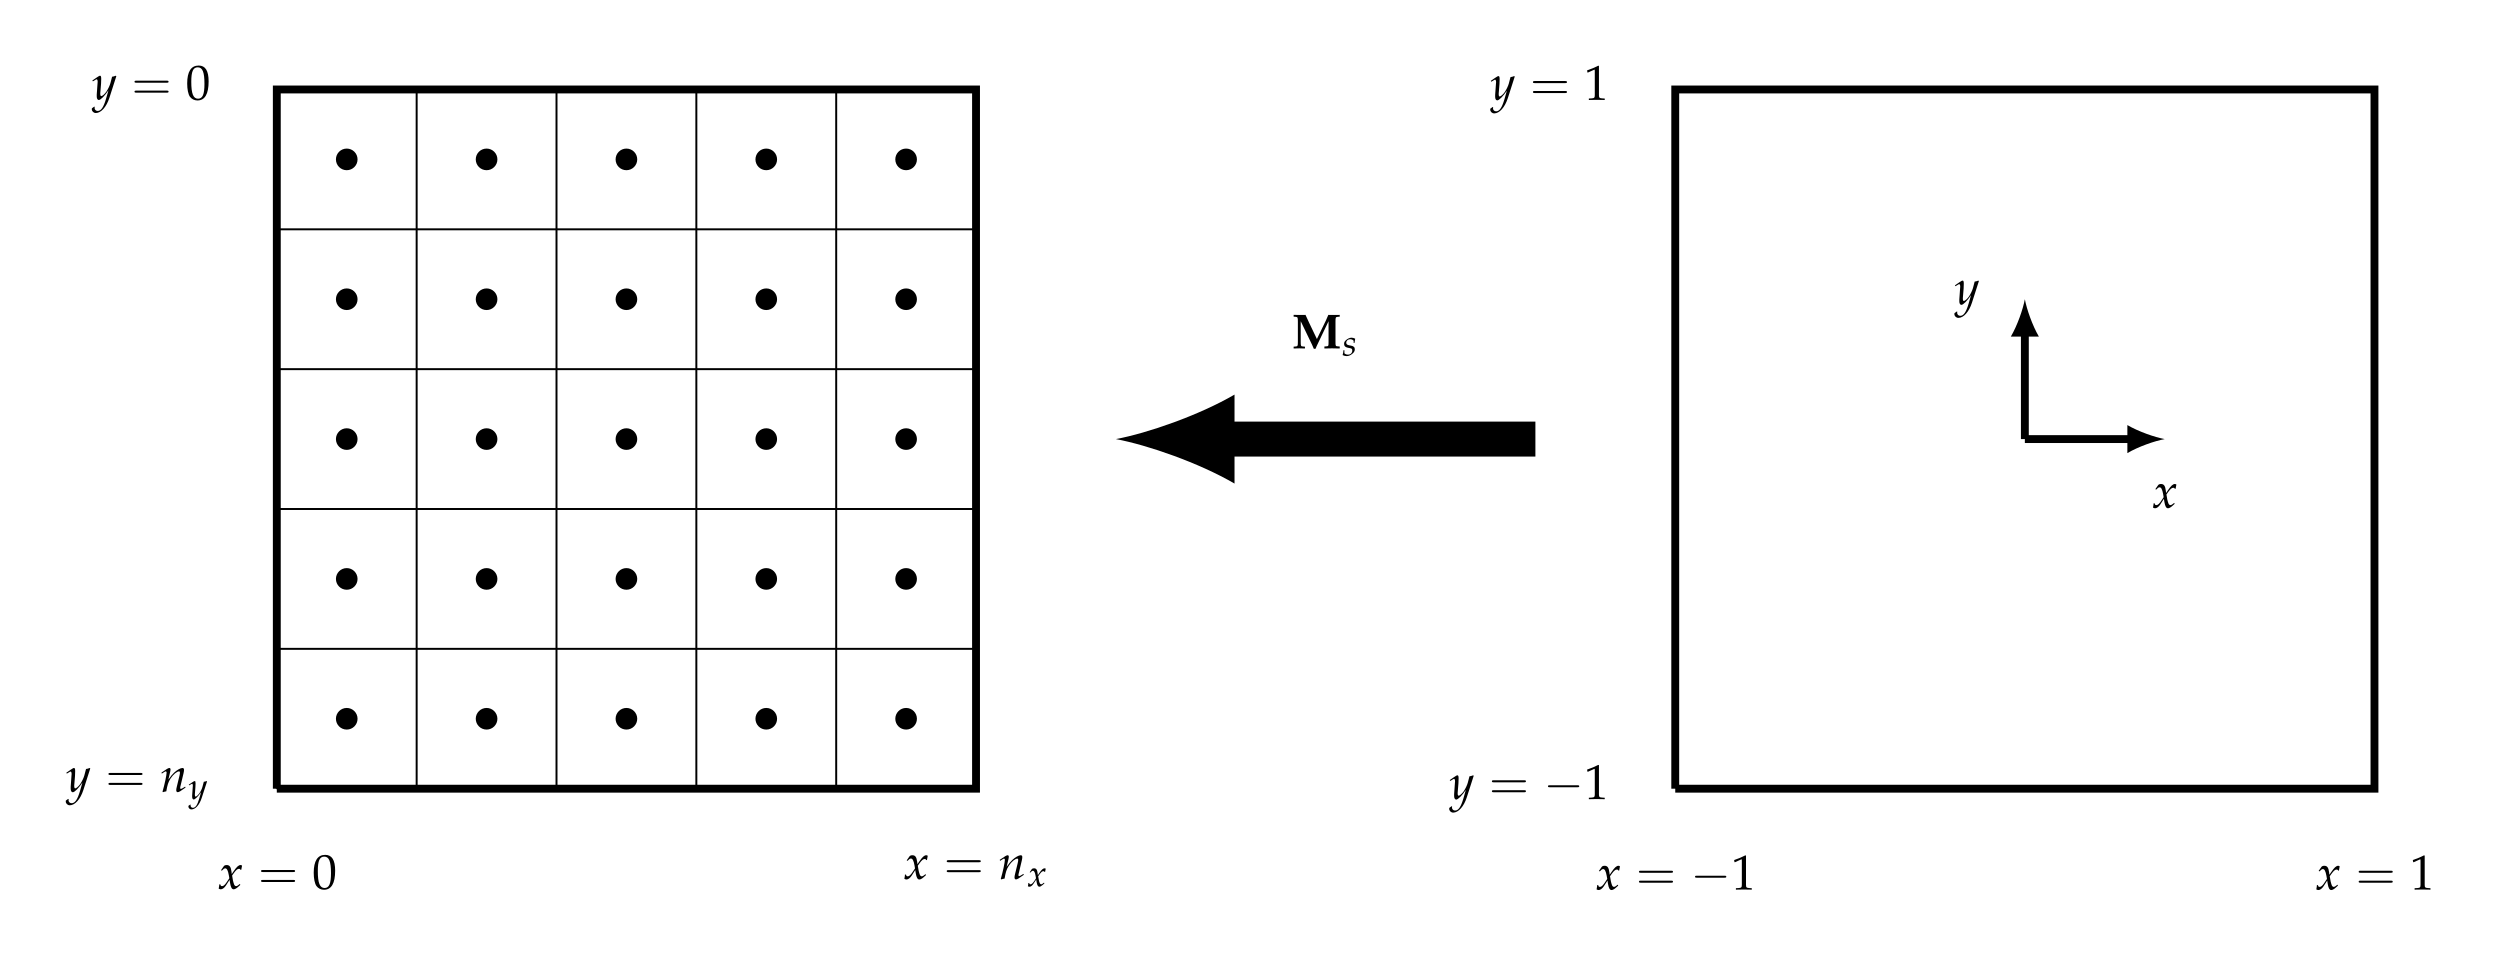 <?xml version="1.0" encoding="UTF-8"?>
<svg xmlns="http://www.w3.org/2000/svg" xmlns:xlink="http://www.w3.org/1999/xlink" width="506.758pt" height="194.446pt" viewBox="0 0 506.758 194.446" version="1.1">
<defs>
<g>
<symbol overflow="visible" id="glyph0-0">
<path style="stroke:none;" d=""/>
</symbol>
<symbol overflow="visible" id="glyph0-1">
<path style="stroke:none;" d="M -0.062 1.797 C -0.078 1.859 -0.078 1.922 -0.078 1.969 C -0.078 2.406 0.297 2.75 0.734 2.75 C 1.797 2.75 2.891 1.516 3.484 -0.328 L 4.891 -4.719 L 4.781 -4.812 C 4.484 -4.688 4.25 -4.641 4.031 -4.609 L 3.688 -3.297 C 3.562 -2.828 3.219 -2.109 2.891 -1.609 C 2.547 -1.109 2.047 -0.672 1.828 -0.672 C 1.719 -0.672 1.625 -0.891 1.641 -1.141 L 1.641 -1.281 L 1.797 -3.203 C 1.812 -3.516 1.828 -3.891 1.828 -4.172 C 1.828 -4.625 1.766 -4.812 1.594 -4.812 C 1.469 -4.812 1.328 -4.734 0.844 -4.406 L 0.031 -3.844 L 0.141 -3.672 L 0.641 -3.969 L 0.672 -4 C 0.781 -4.062 0.844 -4.094 0.891 -4.094 C 1.031 -4.094 1.109 -3.891 1.109 -3.562 C 1.109 -3.562 1.109 -3.5 1.094 -3.422 L 0.922 -1 L 0.922 -0.594 C 0.922 -0.172 1.094 0.109 1.344 0.109 C 1.719 0.109 2.547 -0.734 3.297 -1.859 L 2.812 -0.156 C 2.297 1.609 1.797 2.328 1.109 2.328 C 0.75 2.328 0.484 2.062 0.484 1.719 C 0.484 1.672 0.5 1.578 0.516 1.5 L 0.406 1.453 Z M -0.062 1.797 "/>
</symbol>
<symbol overflow="visible" id="glyph0-2">
<path style="stroke:none;" d="M 0.234 -3.875 L 0.312 -3.672 L 0.625 -3.875 C 1 -4.109 1.031 -4.125 1.094 -4.125 C 1.203 -4.125 1.281 -4.031 1.281 -3.875 C 1.281 -3.375 0.875 -1.453 0.453 -0.016 L 0.531 0.094 C 0.781 0.016 1 -0.047 1.219 -0.078 C 1.422 -1.328 1.625 -1.984 2.078 -2.672 C 2.625 -3.516 3.375 -4.125 3.812 -4.125 C 3.922 -4.125 3.984 -4.031 3.984 -3.891 C 3.984 -3.703 3.953 -3.5 3.875 -3.188 L 3.359 -1.062 C 3.266 -0.703 3.234 -0.469 3.234 -0.312 C 3.234 -0.062 3.344 0.094 3.531 0.094 C 3.781 0.094 4.141 -0.125 5.125 -0.844 L 5.031 -1.031 L 4.766 -0.859 C 4.469 -0.672 4.25 -0.562 4.156 -0.562 C 4.094 -0.562 4.031 -0.641 4.031 -0.75 C 4.031 -0.812 4.031 -0.922 4.047 -0.953 L 4.703 -3.703 C 4.781 -4 4.812 -4.281 4.812 -4.453 C 4.812 -4.672 4.703 -4.812 4.5 -4.812 C 4.094 -4.812 3.406 -4.422 2.812 -3.875 C 2.438 -3.531 2.156 -3.188 1.641 -2.469 L 2.016 -4.062 C 2.047 -4.25 2.078 -4.359 2.078 -4.469 C 2.078 -4.688 2 -4.812 1.844 -4.812 C 1.641 -4.812 1.25 -4.578 0.516 -4.062 Z M 0.234 -3.875 "/>
</symbol>
<symbol overflow="visible" id="glyph0-3">
<path style="stroke:none;" d="M 0.203 -0.875 C 0.203 -0.672 0.188 -0.547 0.125 -0.234 C 0.109 -0.109 0.094 -0.078 0.094 -0.016 C 0.234 0.062 0.406 0.109 0.516 0.109 C 0.844 0.109 1.234 -0.172 1.547 -0.641 L 2.297 -1.812 L 2.406 -1.125 C 2.547 -0.281 2.766 0.109 3.125 0.109 C 3.344 0.109 3.672 -0.062 3.984 -0.344 L 4.469 -0.781 L 4.391 -0.984 C 4.031 -0.672 3.781 -0.531 3.625 -0.531 C 3.469 -0.531 3.344 -0.625 3.234 -0.828 C 3.156 -1.016 3.047 -1.391 2.984 -1.672 L 2.812 -2.688 L 3.156 -3.172 C 3.625 -3.812 3.891 -4.047 4.203 -4.047 C 4.359 -4.047 4.484 -3.969 4.531 -3.812 L 4.672 -3.859 L 4.828 -4.703 C 4.703 -4.781 4.609 -4.812 4.531 -4.812 C 4.125 -4.812 3.734 -4.453 3.109 -3.531 L 2.734 -2.984 L 2.688 -3.453 C 2.562 -4.453 2.297 -4.812 1.703 -4.812 C 1.453 -4.812 1.219 -4.719 1.141 -4.594 L 0.562 -3.766 L 0.734 -3.672 C 1.031 -4 1.219 -4.141 1.422 -4.141 C 1.75 -4.141 1.969 -3.734 2.141 -2.766 L 2.25 -2.141 L 1.844 -1.531 C 1.422 -0.859 1.078 -0.531 0.797 -0.531 C 0.641 -0.531 0.531 -0.578 0.516 -0.625 L 0.406 -0.906 Z M 0.203 -0.875 "/>
</symbol>
<symbol overflow="visible" id="glyph1-0">
<path style="stroke:none;" d=""/>
</symbol>
<symbol overflow="visible" id="glyph1-1">
<path style="stroke:none;" d="M 7.125 -3.391 C 7.281 -3.391 7.484 -3.391 7.484 -3.594 C 7.484 -3.812 7.281 -3.812 7.141 -3.812 L 0.922 -3.812 C 0.781 -3.812 0.578 -3.812 0.578 -3.594 C 0.578 -3.391 0.781 -3.391 0.938 -3.391 Z M 7.141 -1.375 C 7.281 -1.375 7.484 -1.375 7.484 -1.594 C 7.484 -1.797 7.281 -1.797 7.125 -1.797 L 0.938 -1.797 C 0.781 -1.797 0.578 -1.797 0.578 -1.594 C 0.578 -1.375 0.781 -1.375 0.922 -1.375 Z M 7.141 -1.375 "/>
</symbol>
<symbol overflow="visible" id="glyph2-0">
<path style="stroke:none;" d=""/>
</symbol>
<symbol overflow="visible" id="glyph2-1">
<path style="stroke:none;" d="M 2.625 -6.875 C 1.078 -6.875 0.297 -5.641 0.297 -3.234 C 0.297 -2.062 0.5 -1.062 0.844 -0.562 C 1.203 -0.078 1.75 0.203 2.375 0.203 C 3.875 0.203 4.641 -1.094 4.641 -3.656 C 4.641 -5.828 3.984 -6.875 2.625 -6.875 Z M 2.438 -6.516 C 3.406 -6.516 3.797 -5.547 3.797 -3.156 C 3.797 -1.031 3.422 -0.156 2.5 -0.156 C 1.531 -0.156 1.125 -1.156 1.125 -3.594 C 1.125 -5.688 1.5 -6.516 2.438 -6.516 Z M 2.438 -6.516 "/>
</symbol>
<symbol overflow="visible" id="glyph2-2">
<path style="stroke:none;" d="M 0.672 -5.531 L 0.766 -5.531 L 2.047 -6.109 C 2.062 -6.125 2.078 -6.125 2.078 -6.125 C 2.141 -6.125 2.156 -6.031 2.156 -5.797 L 2.156 -0.953 C 2.156 -0.438 2.047 -0.328 1.516 -0.297 L 0.953 -0.266 L 0.953 0.031 C 2.5 0 2.5 0 2.609 0 C 2.734 0 2.953 0 3.297 0.016 C 3.406 0.016 3.766 0.016 4.172 0.031 L 4.172 -0.266 L 3.656 -0.297 C 3.094 -0.328 3 -0.438 3 -0.953 L 3 -6.875 L 2.859 -6.922 C 2.219 -6.578 1.5 -6.281 0.594 -5.969 Z M 0.672 -5.531 "/>
</symbol>
<symbol overflow="visible" id="glyph3-0">
<path style="stroke:none;" d=""/>
</symbol>
<symbol overflow="visible" id="glyph3-1">
<path style="stroke:none;" d="M -0.047 1.359 C -0.062 1.422 -0.062 1.469 -0.062 1.5 C -0.062 1.828 0.219 2.094 0.562 2.094 C 1.359 2.094 2.203 1.156 2.641 -0.25 L 3.719 -3.578 L 3.625 -3.656 C 3.406 -3.562 3.234 -3.531 3.062 -3.516 L 2.797 -2.516 C 2.719 -2.156 2.453 -1.594 2.203 -1.234 C 1.938 -0.844 1.562 -0.5 1.391 -0.5 C 1.297 -0.5 1.234 -0.688 1.25 -0.875 L 1.25 -0.969 L 1.359 -2.438 C 1.375 -2.672 1.391 -2.969 1.391 -3.172 C 1.391 -3.516 1.344 -3.656 1.219 -3.656 C 1.109 -3.656 1.016 -3.594 0.641 -3.344 L 0.016 -2.922 L 0.109 -2.781 L 0.484 -3.016 L 0.516 -3.031 C 0.594 -3.078 0.641 -3.109 0.672 -3.109 C 0.781 -3.109 0.844 -2.969 0.844 -2.719 C 0.844 -2.703 0.844 -2.656 0.828 -2.594 L 0.703 -0.766 L 0.703 -0.453 C 0.703 -0.141 0.828 0.078 1.016 0.078 C 1.297 0.078 1.938 -0.562 2.516 -1.422 L 2.141 -0.125 C 1.75 1.219 1.375 1.766 0.844 1.766 C 0.578 1.766 0.375 1.562 0.375 1.297 C 0.375 1.266 0.375 1.203 0.391 1.141 L 0.312 1.109 Z M -0.047 1.359 "/>
</symbol>
<symbol overflow="visible" id="glyph3-2">
<path style="stroke:none;" d="M 0.156 -0.672 C 0.156 -0.516 0.141 -0.422 0.094 -0.172 C 0.078 -0.078 0.078 -0.062 0.062 0 C 0.188 0.047 0.297 0.078 0.391 0.078 C 0.641 0.078 0.938 -0.141 1.172 -0.5 L 1.75 -1.375 L 1.828 -0.859 C 1.938 -0.219 2.109 0.078 2.375 0.078 C 2.547 0.078 2.781 -0.047 3.031 -0.266 L 3.406 -0.594 L 3.328 -0.75 C 3.062 -0.516 2.875 -0.406 2.75 -0.406 C 2.641 -0.406 2.531 -0.484 2.469 -0.625 C 2.391 -0.766 2.312 -1.047 2.281 -1.266 L 2.141 -2.031 L 2.406 -2.406 C 2.766 -2.906 2.969 -3.078 3.203 -3.078 C 3.312 -3.078 3.406 -3.016 3.453 -2.906 L 3.547 -2.938 L 3.672 -3.578 C 3.578 -3.625 3.516 -3.656 3.438 -3.656 C 3.141 -3.656 2.828 -3.375 2.359 -2.688 L 2.078 -2.266 L 2.031 -2.625 C 1.953 -3.375 1.75 -3.656 1.297 -3.656 C 1.094 -3.656 0.938 -3.594 0.859 -3.5 L 0.422 -2.859 L 0.547 -2.781 C 0.781 -3.047 0.938 -3.156 1.078 -3.156 C 1.328 -3.156 1.5 -2.844 1.625 -2.094 L 1.703 -1.625 L 1.406 -1.156 C 1.078 -0.656 0.812 -0.406 0.609 -0.406 C 0.5 -0.406 0.406 -0.438 0.391 -0.484 L 0.312 -0.688 Z M 0.156 -0.672 "/>
</symbol>
<symbol overflow="visible" id="glyph3-3">
<path style="stroke:none;" d="M 0.234 -1.125 C 0.203 -0.734 0.156 -0.469 0.062 -0.125 C 0.359 0.016 0.609 0.078 0.875 0.078 C 1.25 0.078 1.594 -0.047 1.984 -0.359 C 2.375 -0.656 2.531 -0.938 2.531 -1.312 C 2.531 -1.734 2.281 -1.953 1.734 -2.047 L 1.406 -2.109 C 0.953 -2.203 0.797 -2.328 0.797 -2.641 C 0.797 -3.031 1.141 -3.344 1.578 -3.344 C 1.891 -3.344 2.172 -3.219 2.297 -3.016 L 2.297 -2.594 L 2.469 -2.594 C 2.5 -2.859 2.531 -3.062 2.609 -3.453 C 2.312 -3.594 2.109 -3.656 1.859 -3.656 C 1.469 -3.656 1 -3.422 0.641 -3.062 C 0.438 -2.859 0.359 -2.672 0.359 -2.391 C 0.359 -1.969 0.594 -1.734 1.094 -1.625 L 1.562 -1.531 C 1.906 -1.484 2.016 -1.344 2.016 -1.047 C 2.016 -0.547 1.672 -0.219 1.141 -0.219 C 0.875 -0.219 0.641 -0.297 0.422 -0.484 L 0.422 -1.125 Z M 0.234 -1.125 "/>
</symbol>
<symbol overflow="visible" id="glyph4-0">
<path style="stroke:none;" d=""/>
</symbol>
<symbol overflow="visible" id="glyph4-1">
<path style="stroke:none;" d="M 6.844 -2.391 C 7.016 -2.391 7.203 -2.391 7.203 -2.594 C 7.203 -2.797 7.016 -2.797 6.844 -2.797 L 1.219 -2.797 C 1.047 -2.797 0.859 -2.797 0.859 -2.594 C 0.859 -2.391 1.047 -2.391 1.219 -2.391 Z M 6.844 -2.391 "/>
</symbol>
<symbol overflow="visible" id="glyph5-0">
<path style="stroke:none;" d=""/>
</symbol>
<symbol overflow="visible" id="glyph5-1">
<path style="stroke:none;" d="M 7.391 -5.5 L 7.391 -1.344 C 7.391 -0.453 7.391 -0.438 6.922 -0.406 L 6.547 -0.375 L 6.547 0.031 C 7.75 0 7.75 0 8.094 0 C 8.438 0 8.438 0 9.656 0.031 L 9.656 -0.375 L 9.281 -0.406 C 8.812 -0.438 8.797 -0.453 8.797 -1.344 L 8.797 -5.406 C 8.797 -6.297 8.828 -6.344 9.281 -6.391 L 9.656 -6.422 L 9.656 -6.781 C 8.609 -6.766 8.609 -6.766 8.5 -6.766 C 8.391 -6.766 8.391 -6.766 7.344 -6.781 C 7.062 -6.094 6.969 -5.891 6.859 -5.656 L 5.031 -1.891 L 3.453 -5.188 C 3.344 -5.438 3.141 -5.859 2.719 -6.781 L 1.516 -6.766 C 1.359 -6.766 1.125 -6.766 0.828 -6.781 C 0.672 -6.781 0.672 -6.781 0.312 -6.781 L 0.312 -6.422 L 0.688 -6.391 C 1.141 -6.344 1.172 -6.297 1.172 -5.406 L 1.172 -1.344 C 1.172 -0.469 1.141 -0.406 0.688 -0.375 L 0.312 -0.344 L 0.312 0.031 C 1.281 0 1.281 0 1.469 0 C 1.672 0 2.125 0.016 2.609 0.031 L 2.609 -0.344 L 2.234 -0.375 C 1.781 -0.406 1.75 -0.453 1.75 -1.344 L 1.75 -5.5 L 4.047 -0.734 C 4.109 -0.578 4.234 -0.344 4.406 0.094 L 4.75 0.094 C 4.938 -0.359 4.969 -0.453 5.344 -1.219 Z M 7.391 -5.5 "/>
</symbol>
</g>
</defs>
<g id="surface1">
<path style="fill:none;stroke-width:1.594;stroke-linecap:butt;stroke-linejoin:miter;stroke:rgb(0%,0%,0%);stroke-opacity:1;stroke-miterlimit:10;" d="M -0.002 -0.001 L 141.733 -0.001 L 141.733 141.733 L -0.002 141.733 L -0.002 -0.001 " transform="matrix(1,0,0,-1,56.111,159.87)"/>
<path style="fill:none;stroke-width:0.399;stroke-linecap:butt;stroke-linejoin:miter;stroke:rgb(0%,0%,0%);stroke-opacity:1;stroke-miterlimit:10;" d="M -0.002 -0.001 L 141.733 -0.001 M -0.002 28.347 L 141.733 28.347 M -0.002 56.694 L 141.733 56.694 M -0.002 85.042 L 141.733 85.042 M -0.002 113.386 L 141.733 113.386 M -0.002 141.725 L 141.733 141.725 M -0.002 -0.001 L -0.002 141.733 M 28.346 -0.001 L 28.346 141.733 M 56.694 -0.001 L 56.694 141.733 M 85.041 -0.001 L 85.041 141.733 M 113.389 -0.001 L 113.389 141.733 M 141.725 -0.001 L 141.725 141.733 " transform="matrix(1,0,0,-1,56.111,159.87)"/>
<g style="fill:rgb(0%,0%,0%);fill-opacity:1;">
  <use xlink:href="#glyph0-1" x="18.688" y="20.162"/>
</g>
<g style="fill:rgb(0%,0%,0%);fill-opacity:1;">
  <use xlink:href="#glyph1-1" x="26.686" y="20.162"/>
</g>
<g style="fill:rgb(0%,0%,0%);fill-opacity:1;">
  <use xlink:href="#glyph2-1" x="37.647" y="20.162"/>
</g>
<g style="fill:rgb(0%,0%,0%);fill-opacity:1;">
  <use xlink:href="#glyph0-1" x="13.408" y="160.484"/>
</g>
<g style="fill:rgb(0%,0%,0%);fill-opacity:1;">
  <use xlink:href="#glyph1-1" x="21.405" y="160.484"/>
</g>
<g style="fill:rgb(0%,0%,0%);fill-opacity:1;">
  <use xlink:href="#glyph0-2" x="32.491" y="160.484"/>
</g>
<g style="fill:rgb(0%,0%,0%);fill-opacity:1;">
  <use xlink:href="#glyph3-1" x="38.25" y="161.979"/>
</g>
<g style="fill:rgb(0%,0%,0%);fill-opacity:1;">
  <use xlink:href="#glyph0-3" x="44.238" y="180.157"/>
</g>
<g style="fill:rgb(0%,0%,0%);fill-opacity:1;">
  <use xlink:href="#glyph1-1" x="52.335" y="180.157"/>
</g>
<g style="fill:rgb(0%,0%,0%);fill-opacity:1;">
  <use xlink:href="#glyph2-1" x="63.296" y="180.157"/>
</g>
<g style="fill:rgb(0%,0%,0%);fill-opacity:1;">
  <use xlink:href="#glyph0-3" x="183.228" y="178.169"/>
</g>
<g style="fill:rgb(0%,0%,0%);fill-opacity:1;">
  <use xlink:href="#glyph1-1" x="191.325" y="178.169"/>
</g>
<g style="fill:rgb(0%,0%,0%);fill-opacity:1;">
  <use xlink:href="#glyph0-2" x="202.411" y="178.169"/>
</g>
<g style="fill:rgb(0%,0%,0%);fill-opacity:1;">
  <use xlink:href="#glyph3-2" x="208.298" y="179.663"/>
</g>
<path style="fill-rule:nonzero;fill:rgb(0%,0%,0%);fill-opacity:1;stroke-width:0.399;stroke-linecap:butt;stroke-linejoin:miter;stroke:rgb(0%,0%,0%);stroke-opacity:1;stroke-miterlimit:10;" d="M 16.166 14.175 C 16.166 15.272 15.276 16.167 14.174 16.167 C 13.073 16.167 12.182 15.272 12.182 14.175 C 12.182 13.073 13.073 12.182 14.174 12.182 C 15.276 12.182 16.166 13.073 16.166 14.175 Z M 16.166 14.175 " transform="matrix(1,0,0,-1,56.111,159.87)"/>
<path style="fill-rule:nonzero;fill:rgb(0%,0%,0%);fill-opacity:1;stroke-width:0.399;stroke-linecap:butt;stroke-linejoin:miter;stroke:rgb(0%,0%,0%);stroke-opacity:1;stroke-miterlimit:10;" d="M 16.166 42.518 C 16.166 43.62 15.276 44.515 14.174 44.515 C 13.073 44.515 12.182 43.62 12.182 42.518 C 12.182 41.421 13.073 40.526 14.174 40.526 C 15.276 40.526 16.166 41.421 16.166 42.518 Z M 16.166 42.518 " transform="matrix(1,0,0,-1,56.111,159.87)"/>
<path style="fill-rule:nonzero;fill:rgb(0%,0%,0%);fill-opacity:1;stroke-width:0.399;stroke-linecap:butt;stroke-linejoin:miter;stroke:rgb(0%,0%,0%);stroke-opacity:1;stroke-miterlimit:10;" d="M 16.166 70.866 C 16.166 71.968 15.276 72.858 14.174 72.858 C 13.073 72.858 12.182 71.968 12.182 70.866 C 12.182 69.768 13.073 68.874 14.174 68.874 C 15.276 68.874 16.166 69.768 16.166 70.866 Z M 16.166 70.866 " transform="matrix(1,0,0,-1,56.111,159.87)"/>
<path style="fill-rule:nonzero;fill:rgb(0%,0%,0%);fill-opacity:1;stroke-width:0.399;stroke-linecap:butt;stroke-linejoin:miter;stroke:rgb(0%,0%,0%);stroke-opacity:1;stroke-miterlimit:10;" d="M 16.166 99.214 C 16.166 100.315 15.276 101.206 14.174 101.206 C 13.073 101.206 12.182 100.315 12.182 99.214 C 12.182 98.112 13.073 97.222 14.174 97.222 C 15.276 97.222 16.166 98.112 16.166 99.214 Z M 16.166 99.214 " transform="matrix(1,0,0,-1,56.111,159.87)"/>
<path style="fill-rule:nonzero;fill:rgb(0%,0%,0%);fill-opacity:1;stroke-width:0.399;stroke-linecap:butt;stroke-linejoin:miter;stroke:rgb(0%,0%,0%);stroke-opacity:1;stroke-miterlimit:10;" d="M 16.166 127.561 C 16.166 128.663 15.276 129.554 14.174 129.554 C 13.073 129.554 12.182 128.663 12.182 127.561 C 12.182 126.46 13.073 125.569 14.174 125.569 C 15.276 125.569 16.166 126.46 16.166 127.561 Z M 16.166 127.561 " transform="matrix(1,0,0,-1,56.111,159.87)"/>
<path style="fill-rule:nonzero;fill:rgb(0%,0%,0%);fill-opacity:1;stroke-width:0.399;stroke-linecap:butt;stroke-linejoin:miter;stroke:rgb(0%,0%,0%);stroke-opacity:1;stroke-miterlimit:10;" d="M 44.514 14.175 C 44.514 15.272 43.619 16.167 42.522 16.167 C 41.42 16.167 40.526 15.272 40.526 14.175 C 40.526 13.073 41.42 12.182 42.522 12.182 C 43.619 12.182 44.514 13.073 44.514 14.175 Z M 44.514 14.175 " transform="matrix(1,0,0,-1,56.111,159.87)"/>
<path style="fill-rule:nonzero;fill:rgb(0%,0%,0%);fill-opacity:1;stroke-width:0.399;stroke-linecap:butt;stroke-linejoin:miter;stroke:rgb(0%,0%,0%);stroke-opacity:1;stroke-miterlimit:10;" d="M 44.514 42.518 C 44.514 43.62 43.619 44.515 42.522 44.515 C 41.42 44.515 40.526 43.62 40.526 42.518 C 40.526 41.421 41.42 40.526 42.522 40.526 C 43.619 40.526 44.514 41.421 44.514 42.518 Z M 44.514 42.518 " transform="matrix(1,0,0,-1,56.111,159.87)"/>
<path style="fill-rule:nonzero;fill:rgb(0%,0%,0%);fill-opacity:1;stroke-width:0.399;stroke-linecap:butt;stroke-linejoin:miter;stroke:rgb(0%,0%,0%);stroke-opacity:1;stroke-miterlimit:10;" d="M 44.514 70.866 C 44.514 71.968 43.619 72.858 42.522 72.858 C 41.42 72.858 40.526 71.968 40.526 70.866 C 40.526 69.768 41.42 68.874 42.522 68.874 C 43.619 68.874 44.514 69.768 44.514 70.866 Z M 44.514 70.866 " transform="matrix(1,0,0,-1,56.111,159.87)"/>
<path style="fill-rule:nonzero;fill:rgb(0%,0%,0%);fill-opacity:1;stroke-width:0.399;stroke-linecap:butt;stroke-linejoin:miter;stroke:rgb(0%,0%,0%);stroke-opacity:1;stroke-miterlimit:10;" d="M 44.514 99.214 C 44.514 100.315 43.619 101.206 42.522 101.206 C 41.42 101.206 40.526 100.315 40.526 99.214 C 40.526 98.112 41.42 97.222 42.522 97.222 C 43.619 97.222 44.514 98.112 44.514 99.214 Z M 44.514 99.214 " transform="matrix(1,0,0,-1,56.111,159.87)"/>
<path style="fill-rule:nonzero;fill:rgb(0%,0%,0%);fill-opacity:1;stroke-width:0.399;stroke-linecap:butt;stroke-linejoin:miter;stroke:rgb(0%,0%,0%);stroke-opacity:1;stroke-miterlimit:10;" d="M 44.514 127.561 C 44.514 128.663 43.619 129.554 42.522 129.554 C 41.42 129.554 40.526 128.663 40.526 127.561 C 40.526 126.46 41.42 125.569 42.522 125.569 C 43.619 125.569 44.514 126.46 44.514 127.561 Z M 44.514 127.561 " transform="matrix(1,0,0,-1,56.111,159.87)"/>
<path style="fill-rule:nonzero;fill:rgb(0%,0%,0%);fill-opacity:1;stroke-width:0.399;stroke-linecap:butt;stroke-linejoin:miter;stroke:rgb(0%,0%,0%);stroke-opacity:1;stroke-miterlimit:10;" d="M 72.858 14.175 C 72.858 15.272 71.967 16.167 70.866 16.167 C 69.768 16.167 68.873 15.272 68.873 14.175 C 68.873 13.073 69.768 12.182 70.866 12.182 C 71.967 12.182 72.858 13.073 72.858 14.175 Z M 72.858 14.175 " transform="matrix(1,0,0,-1,56.111,159.87)"/>
<path style="fill-rule:nonzero;fill:rgb(0%,0%,0%);fill-opacity:1;stroke-width:0.399;stroke-linecap:butt;stroke-linejoin:miter;stroke:rgb(0%,0%,0%);stroke-opacity:1;stroke-miterlimit:10;" d="M 72.858 42.518 C 72.858 43.62 71.967 44.515 70.866 44.515 C 69.768 44.515 68.873 43.62 68.873 42.518 C 68.873 41.421 69.768 40.526 70.866 40.526 C 71.967 40.526 72.858 41.421 72.858 42.518 Z M 72.858 42.518 " transform="matrix(1,0,0,-1,56.111,159.87)"/>
<path style="fill-rule:nonzero;fill:rgb(0%,0%,0%);fill-opacity:1;stroke-width:0.399;stroke-linecap:butt;stroke-linejoin:miter;stroke:rgb(0%,0%,0%);stroke-opacity:1;stroke-miterlimit:10;" d="M 72.858 70.866 C 72.858 71.968 71.967 72.858 70.866 72.858 C 69.768 72.858 68.873 71.968 68.873 70.866 C 68.873 69.768 69.768 68.874 70.866 68.874 C 71.967 68.874 72.858 69.768 72.858 70.866 Z M 72.858 70.866 " transform="matrix(1,0,0,-1,56.111,159.87)"/>
<path style="fill-rule:nonzero;fill:rgb(0%,0%,0%);fill-opacity:1;stroke-width:0.399;stroke-linecap:butt;stroke-linejoin:miter;stroke:rgb(0%,0%,0%);stroke-opacity:1;stroke-miterlimit:10;" d="M 72.858 99.214 C 72.858 100.315 71.967 101.206 70.866 101.206 C 69.768 101.206 68.873 100.315 68.873 99.214 C 68.873 98.112 69.768 97.222 70.866 97.222 C 71.967 97.222 72.858 98.112 72.858 99.214 Z M 72.858 99.214 " transform="matrix(1,0,0,-1,56.111,159.87)"/>
<path style="fill-rule:nonzero;fill:rgb(0%,0%,0%);fill-opacity:1;stroke-width:0.399;stroke-linecap:butt;stroke-linejoin:miter;stroke:rgb(0%,0%,0%);stroke-opacity:1;stroke-miterlimit:10;" d="M 72.858 127.561 C 72.858 128.663 71.967 129.554 70.866 129.554 C 69.768 129.554 68.873 128.663 68.873 127.561 C 68.873 126.46 69.768 125.569 70.866 125.569 C 71.967 125.569 72.858 126.46 72.858 127.561 Z M 72.858 127.561 " transform="matrix(1,0,0,-1,56.111,159.87)"/>
<path style="fill-rule:nonzero;fill:rgb(0%,0%,0%);fill-opacity:1;stroke-width:0.399;stroke-linecap:butt;stroke-linejoin:miter;stroke:rgb(0%,0%,0%);stroke-opacity:1;stroke-miterlimit:10;" d="M 101.205 14.175 C 101.205 15.272 100.315 16.167 99.213 16.167 C 98.112 16.167 97.221 15.272 97.221 14.175 C 97.221 13.073 98.112 12.182 99.213 12.182 C 100.315 12.182 101.205 13.073 101.205 14.175 Z M 101.205 14.175 " transform="matrix(1,0,0,-1,56.111,159.87)"/>
<path style="fill-rule:nonzero;fill:rgb(0%,0%,0%);fill-opacity:1;stroke-width:0.399;stroke-linecap:butt;stroke-linejoin:miter;stroke:rgb(0%,0%,0%);stroke-opacity:1;stroke-miterlimit:10;" d="M 101.205 42.518 C 101.205 43.62 100.315 44.515 99.213 44.515 C 98.112 44.515 97.221 43.62 97.221 42.518 C 97.221 41.421 98.112 40.526 99.213 40.526 C 100.315 40.526 101.205 41.421 101.205 42.518 Z M 101.205 42.518 " transform="matrix(1,0,0,-1,56.111,159.87)"/>
<path style="fill-rule:nonzero;fill:rgb(0%,0%,0%);fill-opacity:1;stroke-width:0.399;stroke-linecap:butt;stroke-linejoin:miter;stroke:rgb(0%,0%,0%);stroke-opacity:1;stroke-miterlimit:10;" d="M 101.205 70.866 C 101.205 71.968 100.315 72.858 99.213 72.858 C 98.112 72.858 97.221 71.968 97.221 70.866 C 97.221 69.768 98.112 68.874 99.213 68.874 C 100.315 68.874 101.205 69.768 101.205 70.866 Z M 101.205 70.866 " transform="matrix(1,0,0,-1,56.111,159.87)"/>
<path style="fill-rule:nonzero;fill:rgb(0%,0%,0%);fill-opacity:1;stroke-width:0.399;stroke-linecap:butt;stroke-linejoin:miter;stroke:rgb(0%,0%,0%);stroke-opacity:1;stroke-miterlimit:10;" d="M 101.205 99.214 C 101.205 100.315 100.315 101.206 99.213 101.206 C 98.112 101.206 97.221 100.315 97.221 99.214 C 97.221 98.112 98.112 97.222 99.213 97.222 C 100.315 97.222 101.205 98.112 101.205 99.214 Z M 101.205 99.214 " transform="matrix(1,0,0,-1,56.111,159.87)"/>
<path style="fill-rule:nonzero;fill:rgb(0%,0%,0%);fill-opacity:1;stroke-width:0.399;stroke-linecap:butt;stroke-linejoin:miter;stroke:rgb(0%,0%,0%);stroke-opacity:1;stroke-miterlimit:10;" d="M 101.205 127.561 C 101.205 128.663 100.315 129.554 99.213 129.554 C 98.112 129.554 97.221 128.663 97.221 127.561 C 97.221 126.46 98.112 125.569 99.213 125.569 C 100.315 125.569 101.205 126.46 101.205 127.561 Z M 101.205 127.561 " transform="matrix(1,0,0,-1,56.111,159.87)"/>
<path style="fill-rule:nonzero;fill:rgb(0%,0%,0%);fill-opacity:1;stroke-width:0.399;stroke-linecap:butt;stroke-linejoin:miter;stroke:rgb(0%,0%,0%);stroke-opacity:1;stroke-miterlimit:10;" d="M 129.553 14.175 C 129.553 15.272 128.662 16.167 127.561 16.167 C 126.459 16.167 125.569 15.272 125.569 14.175 C 125.569 13.073 126.459 12.182 127.561 12.182 C 128.662 12.182 129.553 13.073 129.553 14.175 Z M 129.553 14.175 " transform="matrix(1,0,0,-1,56.111,159.87)"/>
<path style="fill-rule:nonzero;fill:rgb(0%,0%,0%);fill-opacity:1;stroke-width:0.399;stroke-linecap:butt;stroke-linejoin:miter;stroke:rgb(0%,0%,0%);stroke-opacity:1;stroke-miterlimit:10;" d="M 129.553 42.518 C 129.553 43.62 128.662 44.515 127.561 44.515 C 126.459 44.515 125.569 43.62 125.569 42.518 C 125.569 41.421 126.459 40.526 127.561 40.526 C 128.662 40.526 129.553 41.421 129.553 42.518 Z M 129.553 42.518 " transform="matrix(1,0,0,-1,56.111,159.87)"/>
<path style="fill-rule:nonzero;fill:rgb(0%,0%,0%);fill-opacity:1;stroke-width:0.399;stroke-linecap:butt;stroke-linejoin:miter;stroke:rgb(0%,0%,0%);stroke-opacity:1;stroke-miterlimit:10;" d="M 129.553 70.866 C 129.553 71.968 128.662 72.858 127.561 72.858 C 126.459 72.858 125.569 71.968 125.569 70.866 C 125.569 69.768 126.459 68.874 127.561 68.874 C 128.662 68.874 129.553 69.768 129.553 70.866 Z M 129.553 70.866 " transform="matrix(1,0,0,-1,56.111,159.87)"/>
<path style="fill-rule:nonzero;fill:rgb(0%,0%,0%);fill-opacity:1;stroke-width:0.399;stroke-linecap:butt;stroke-linejoin:miter;stroke:rgb(0%,0%,0%);stroke-opacity:1;stroke-miterlimit:10;" d="M 129.553 99.214 C 129.553 100.315 128.662 101.206 127.561 101.206 C 126.459 101.206 125.569 100.315 125.569 99.214 C 125.569 98.112 126.459 97.222 127.561 97.222 C 128.662 97.222 129.553 98.112 129.553 99.214 Z M 129.553 99.214 " transform="matrix(1,0,0,-1,56.111,159.87)"/>
<path style="fill-rule:nonzero;fill:rgb(0%,0%,0%);fill-opacity:1;stroke-width:0.399;stroke-linecap:butt;stroke-linejoin:miter;stroke:rgb(0%,0%,0%);stroke-opacity:1;stroke-miterlimit:10;" d="M 129.553 127.561 C 129.553 128.663 128.662 129.554 127.561 129.554 C 126.459 129.554 125.569 128.663 125.569 127.561 C 125.569 126.46 126.459 125.569 127.561 125.569 C 128.662 125.569 129.553 126.46 129.553 127.561 Z M 129.553 127.561 " transform="matrix(1,0,0,-1,56.111,159.87)"/>
<path style="fill:none;stroke-width:1.594;stroke-linecap:butt;stroke-linejoin:miter;stroke:rgb(0%,0%,0%);stroke-opacity:1;stroke-miterlimit:10;" d="M 283.467 -0.001 L 425.202 -0.001 L 425.202 141.733 L 283.467 141.733 L 283.467 -0.001 " transform="matrix(1,0,0,-1,56.111,159.87)"/>
<g style="fill:rgb(0%,0%,0%);fill-opacity:1;">
  <use xlink:href="#glyph0-1" x="302.152" y="20.237"/>
</g>
<g style="fill:rgb(0%,0%,0%);fill-opacity:1;">
  <use xlink:href="#glyph1-1" x="310.15" y="20.237"/>
</g>
<g style="fill:rgb(0%,0%,0%);fill-opacity:1;">
  <use xlink:href="#glyph2-2" x="321.112" y="20.237"/>
</g>
<g style="fill:rgb(0%,0%,0%);fill-opacity:1;">
  <use xlink:href="#glyph0-1" x="293.834" y="161.969"/>
</g>
<g style="fill:rgb(0%,0%,0%);fill-opacity:1;">
  <use xlink:href="#glyph1-1" x="301.831" y="161.969"/>
</g>
<g style="fill:rgb(0%,0%,0%);fill-opacity:1;">
  <use xlink:href="#glyph4-1" x="312.917" y="161.969"/>
</g>
<g style="fill:rgb(0%,0%,0%);fill-opacity:1;">
  <use xlink:href="#glyph2-2" x="321.112" y="161.969"/>
</g>
<g style="fill:rgb(0%,0%,0%);fill-opacity:1;">
  <use xlink:href="#glyph0-3" x="323.543" y="180.306"/>
</g>
<g style="fill:rgb(0%,0%,0%);fill-opacity:1;">
  <use xlink:href="#glyph1-1" x="331.64" y="180.306"/>
</g>
<g style="fill:rgb(0%,0%,0%);fill-opacity:1;">
  <use xlink:href="#glyph4-1" x="342.726" y="180.306"/>
</g>
<g style="fill:rgb(0%,0%,0%);fill-opacity:1;">
  <use xlink:href="#glyph2-2" x="350.92" y="180.306"/>
</g>
<g style="fill:rgb(0%,0%,0%);fill-opacity:1;">
  <use xlink:href="#glyph0-3" x="469.434" y="180.306"/>
</g>
<g style="fill:rgb(0%,0%,0%);fill-opacity:1;">
  <use xlink:href="#glyph1-1" x="477.532" y="180.306"/>
</g>
<g style="fill:rgb(0%,0%,0%);fill-opacity:1;">
  <use xlink:href="#glyph2-2" x="488.493" y="180.306"/>
</g>
<path style="fill:none;stroke-width:1.594;stroke-linecap:butt;stroke-linejoin:miter;stroke:rgb(0%,0%,0%);stroke-opacity:1;stroke-miterlimit:10;" d="M 354.334 70.866 L 375.866 70.866 " transform="matrix(1,0,0,-1,56.111,159.87)"/>
<path style=" stroke:none;fill-rule:nonzero;fill:rgb(0%,0%,0%);fill-opacity:1;" d="M 438.793 89.004 C 436.773 88.625 433.492 87.488 431.223 86.164 L 431.223 91.844 C 433.492 90.516 436.773 89.383 438.793 89.004 "/>
<g style="fill:rgb(0%,0%,0%);fill-opacity:1;">
  <use xlink:href="#glyph0-3" x="436.332" y="102.919"/>
</g>
<path style="fill:none;stroke-width:1.594;stroke-linecap:butt;stroke-linejoin:miter;stroke:rgb(0%,0%,0%);stroke-opacity:1;stroke-miterlimit:10;" d="M 354.334 70.866 L 354.334 92.401 " transform="matrix(1,0,0,-1,56.111,159.87)"/>
<path style=" stroke:none;fill-rule:nonzero;fill:rgb(0%,0%,0%);fill-opacity:1;" d="M 410.445 60.656 C 410.066 62.676 408.934 65.957 407.605 68.227 L 413.285 68.227 C 411.961 65.957 410.824 62.676 410.445 60.656 "/>
<g style="fill:rgb(0%,0%,0%);fill-opacity:1;">
  <use xlink:href="#glyph0-1" x="396.237" y="61.688"/>
</g>
<path style="fill:none;stroke-width:7.087;stroke-linecap:butt;stroke-linejoin:miter;stroke:rgb(0%,0%,0%);stroke-opacity:1;stroke-miterlimit:10;" d="M 255.119 70.866 L 191.725 70.866 " transform="matrix(1,0,0,-1,56.111,159.87)"/>
<path style=" stroke:none;fill-rule:nonzero;fill:rgb(0%,0%,0%);fill-opacity:1;" d="M 226.191 89.004 C 232.605 90.207 243.027 93.812 250.242 98.023 L 250.242 79.984 C 243.027 84.191 232.605 87.801 226.191 89.004 "/>
<g style="fill:rgb(0%,0%,0%);fill-opacity:1;">
  <use xlink:href="#glyph5-1" x="261.911" y="70.611"/>
</g>
<g style="fill:rgb(0%,0%,0%);fill-opacity:1;">
  <use xlink:href="#glyph3-3" x="272.093" y="72.105"/>
</g>
</g>
</svg>
